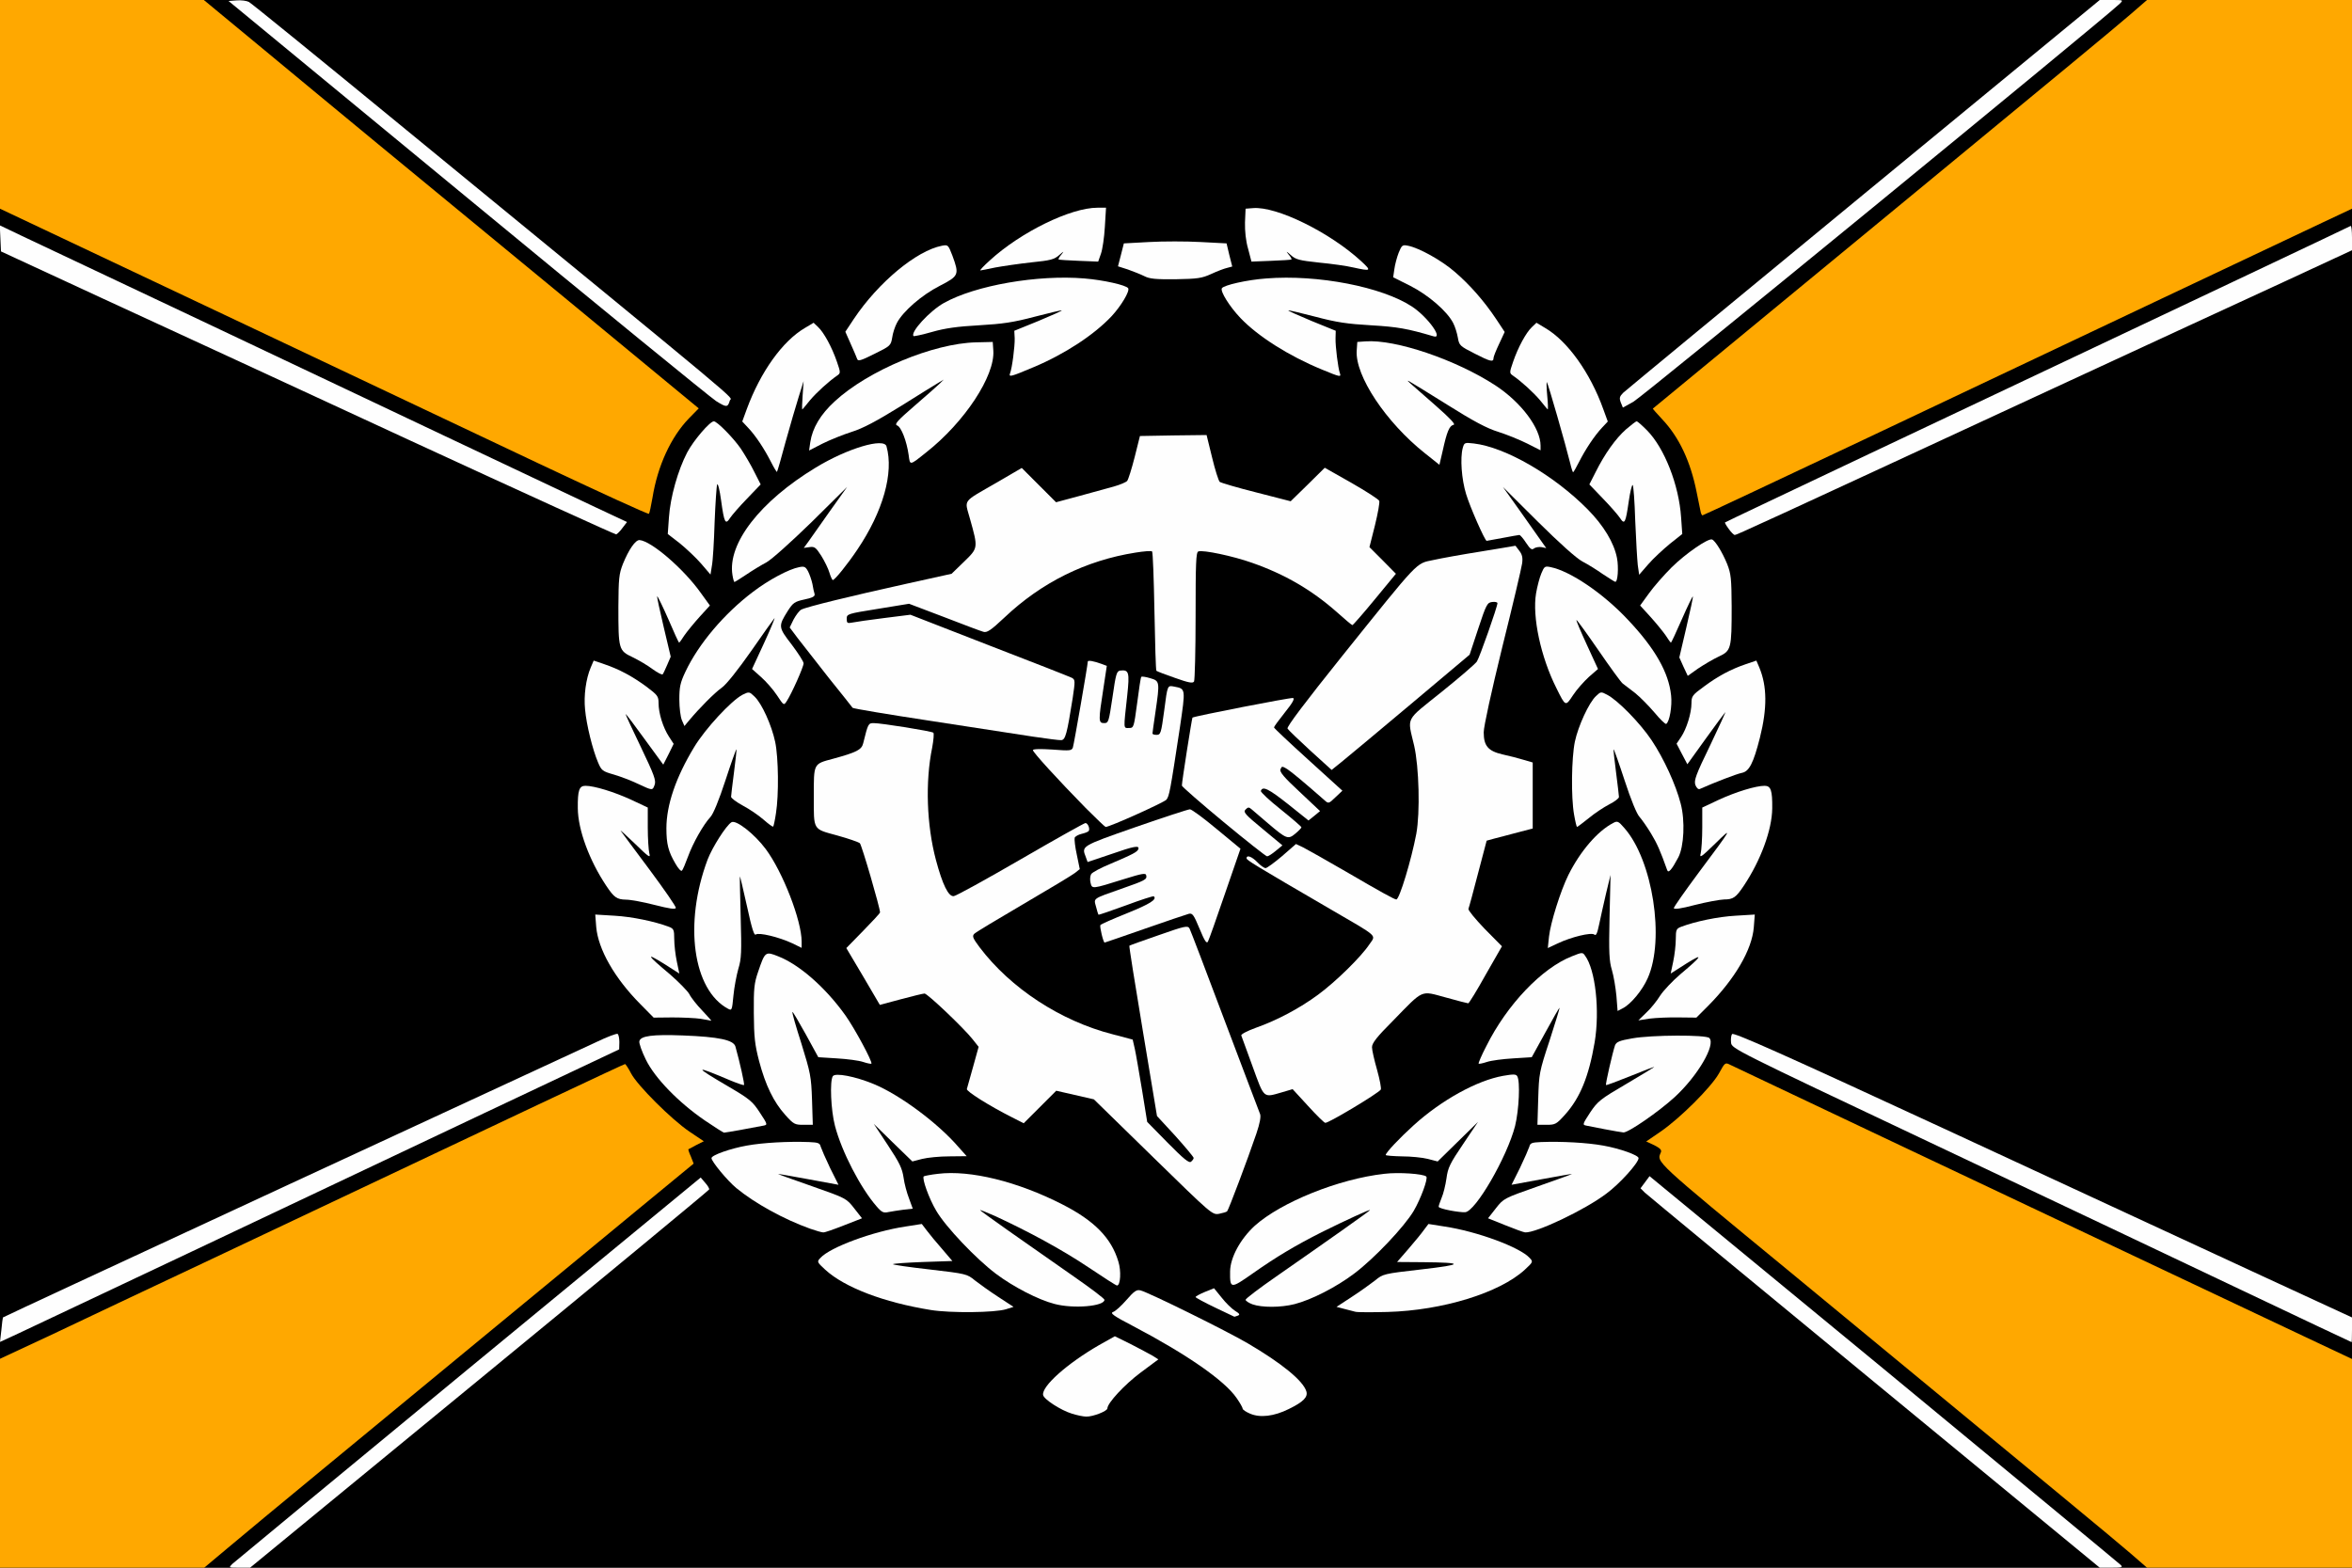 <!DOCTYPE svg PUBLIC "-//W3C//DTD SVG 20010904//EN" "http://www.w3.org/TR/2001/REC-SVG-20010904/DTD/svg10.dtd">
<svg version="1.0" xmlns="http://www.w3.org/2000/svg" width="1200px" height="800px" viewBox="0 0 12000 8000" preserveAspectRatio="xMidYMid meet">
<rect x="0" y="0" width="12000" height="8000" fill="#808080" stroke="none"/>
<g id="layer101" fill="#000000" stroke="none">
<path d="M0 4000 l0 -4000 6000 0 6000 0 0 4000 0 4000 -6000 0 -6000 0 0 -4000z"/>
</g>
<g id="layer102" fill="#ffa800" stroke="none">
<path d="M0 7467 l0 -533 253 -118 c138 -66 511 -242 827 -391 1643 -778 2103 -995 2109 -995 3 0 17 21 31 48 32 61 205 234 298 297 l73 49 -38 19 c-21 11 -39 21 -41 22 -1 1 4 18 13 37 l14 36 -277 228 c-152 126 -495 408 -762 628 -267 220 -651 537 -855 705 -203 167 -422 349 -486 403 l-117 98 -521 0 -521 0 0 -533z"/>
<path d="M10870 7927 c-117 -100 -297 -248 -1738 -1437 -700 -576 -680 -558 -658 -610 5 -12 -5 -21 -34 -36 l-41 -19 73 -50 c98 -67 258 -226 298 -297 31 -57 32 -57 58 -44 15 7 362 172 772 366 410 194 1006 476 1325 627 319 151 691 327 827 391 l248 117 0 533 0 532 -523 0 -523 0 -84 -73z"/>
<path d="M2750 2366 c-843 -399 -2203 -1043 -2492 -1179 l-258 -122 0 -532 0 -533 520 0 520 0 283 234 c155 129 429 355 608 503 179 147 620 511 980 807 l654 540 -50 51 c-92 95 -160 243 -186 405 -7 41 -15 78 -18 82 -3 4 -256 -112 -561 -256z"/>
<path d="M8676 2608 c-3 -13 -12 -57 -20 -98 -31 -155 -89 -279 -175 -370 -28 -30 -50 -55 -48 -55 3 -2 620 -511 1347 -1110 740 -610 990 -816 1090 -902 l84 -73 523 0 523 0 0 533 0 532 -153 72 c-183 86 -1230 582 -2343 1109 -447 211 -814 384 -818 384 -3 0 -8 -10 -10 -22z"/>
</g>
<g id="layer103" fill="#fefefe" stroke="none">
<path d="M1185 7981 c11 -10 553 -458 1205 -996 l1185 -976 23 27 c13 14 22 30 20 34 -2 5 -529 441 -1172 969 l-1170 961 -55 0 c-55 0 -55 0 -36 -19z"/>
<path d="M9564 7054 c-632 -520 -1159 -956 -1172 -968 l-22 -22 23 -31 23 -31 1195 984 c656 542 1201 992 1209 1000 12 12 6 14 -47 14 l-60 0 -1149 -946z"/>
<path d="M5469 7214 c-56 -17 -143 -73 -147 -95 -8 -44 120 -159 284 -254 l82 -46 81 40 c44 23 94 49 111 59 l30 19 -90 67 c-82 61 -170 156 -170 183 0 14 -74 43 -108 42 -15 0 -48 -7 -73 -15z"/>
<path d="M6378 7214 c-21 -9 -38 -20 -38 -26 0 -5 -14 -30 -31 -54 -61 -89 -254 -223 -528 -367 -100 -52 -119 -66 -102 -72 11 -3 42 -31 68 -61 40 -46 52 -54 72 -49 41 10 440 207 547 270 172 101 282 190 299 245 9 29 -15 54 -89 90 -76 38 -147 46 -198 24z"/>
<path d="M7 6787 c3 -34 7 -63 8 -64 1 -2 660 -308 1466 -682 805 -373 1508 -699 1563 -724 54 -26 102 -44 107 -41 5 3 9 22 9 42 l-1 37 -692 327 c-381 180 -1050 497 -1487 704 -437 207 -837 395 -887 419 l-93 43 7 -61z"/>
<path d="M11425 6578 c-313 -149 -1024 -486 -1580 -749 -996 -471 -1010 -478 -1013 -508 -2 -17 0 -37 5 -44 6 -11 253 99 1128 504 616 286 1326 614 1578 731 l457 211 0 64 c0 35 -1 63 -2 62 -2 0 -259 -122 -573 -271z"/>
<path d="M6198 6672 c-54 -26 -98 -50 -98 -53 0 -4 21 -15 47 -26 l47 -19 39 48 c21 27 52 57 68 67 24 15 27 20 14 25 -9 3 -17 6 -18 5 -1 0 -46 -22 -99 -47z"/>
<path d="M4749 6685 c-241 -39 -439 -115 -538 -205 -43 -40 -44 -41 -25 -61 49 -54 267 -135 434 -160 l83 -13 26 34 c14 19 49 61 78 94 l52 61 -149 5 c-82 3 -151 8 -154 11 -3 3 80 15 186 27 188 22 192 23 232 56 23 18 76 56 119 84 l78 51 -38 12 c-58 18 -285 20 -384 4z"/>
<path d="M6915 6694 c-11 -3 -37 -10 -58 -15 l-38 -10 78 -51 c43 -28 96 -66 119 -84 40 -33 43 -34 235 -56 218 -25 221 -35 11 -37 l-134 -1 59 -68 c32 -37 68 -81 79 -97 l22 -29 82 13 c167 25 385 106 434 160 19 20 18 21 -25 61 -129 118 -419 207 -699 215 -80 2 -154 2 -165 -1z"/>
<path d="M5380 6654 c-82 -21 -210 -87 -299 -154 -102 -77 -256 -239 -304 -321 -37 -62 -74 -165 -64 -176 3 -2 36 -9 73 -13 164 -20 405 39 634 156 163 83 250 171 286 292 15 47 11 122 -7 122 -5 0 -70 -42 -146 -93 -131 -88 -306 -183 -475 -261 -43 -19 -78 -33 -78 -31 0 4 233 168 480 340 85 59 155 112 155 118 0 33 -158 47 -255 21z"/>
<path d="M6390 6656 c-19 -7 -35 -18 -35 -23 0 -6 70 -59 155 -118 250 -174 480 -336 480 -340 0 -5 -124 52 -247 113 -134 68 -227 123 -351 210 -114 80 -117 80 -116 -10 1 -71 52 -165 126 -233 134 -120 428 -239 661 -265 72 -9 200 0 214 14 10 10 -28 113 -64 175 -48 81 -202 244 -305 321 -90 68 -217 133 -303 155 -71 18 -167 18 -215 1z"/>
<path d="M4133 6270 c-134 -48 -281 -129 -376 -207 -46 -38 -127 -136 -127 -153 0 -15 96 -49 180 -64 83 -15 212 -22 318 -18 46 2 55 5 59 23 4 12 25 61 48 109 l43 86 -152 -28 c-83 -15 -153 -28 -156 -27 -3 0 74 28 172 62 176 62 176 62 216 113 l40 51 -92 36 c-51 20 -98 37 -106 36 -8 0 -38 -9 -67 -19z"/>
<path d="M7679 6252 l-87 -35 40 -51 c40 -51 41 -51 217 -113 97 -34 174 -62 171 -62 -3 -1 -73 12 -156 27 l-152 28 43 -86 c23 -48 44 -97 48 -109 4 -18 13 -21 59 -23 106 -4 235 3 318 18 84 15 180 49 180 64 0 24 -96 131 -164 181 -109 83 -360 202 -415 198 -9 -1 -55 -18 -102 -37z"/>
<path d="M5883 5905 l-302 -295 -96 -22 -96 -22 -83 83 -83 83 -61 -31 c-115 -58 -234 -133 -229 -144 2 -7 16 -58 32 -114 l28 -101 -31 -39 c-44 -56 -230 -233 -245 -233 -6 0 -61 13 -120 29 l-108 29 -85 -145 -86 -145 86 -88 c47 -48 86 -90 86 -94 0 -23 -93 -343 -103 -353 -7 -6 -59 -24 -117 -40 -124 -34 -118 -24 -118 -198 0 -171 -3 -166 98 -193 121 -33 146 -46 154 -79 25 -101 26 -103 54 -103 38 0 295 41 304 49 4 4 1 38 -6 76 -36 175 -28 396 19 573 34 127 64 188 91 185 12 -1 166 -86 342 -188 176 -102 324 -185 330 -185 12 0 24 28 17 40 -3 5 -19 11 -36 15 -17 4 -33 13 -36 20 -2 8 2 47 11 87 l15 73 -25 20 c-14 11 -132 82 -262 158 -130 76 -243 144 -251 152 -12 12 -8 22 27 69 158 209 413 376 679 444 l102 27 11 48 c6 27 22 122 37 211 l26 161 105 107 c82 83 109 105 119 96 7 -6 13 -14 13 -19 0 -5 -42 -55 -93 -112 l-94 -102 -72 -433 c-40 -239 -71 -435 -69 -436 2 -2 69 -26 150 -54 134 -47 148 -50 157 -34 5 9 86 222 180 472 95 250 175 464 180 475 5 13 -1 47 -19 100 -44 130 -142 389 -149 396 -3 4 -22 9 -41 13 -35 6 -37 4 -337 -289z"/>
<path d="M4473 6157 c-83 -95 -179 -281 -213 -412 -21 -80 -27 -228 -11 -253 12 -19 115 1 209 40 133 55 327 199 432 321 l42 47 -89 1 c-48 0 -110 6 -138 13 l-50 13 -99 -96 -98 -96 72 109 c59 89 73 118 80 165 4 31 17 79 28 107 l19 52 -46 5 c-25 3 -60 9 -77 12 -26 6 -35 2 -61 -28z"/>
<path d="M7398 6177 c-32 -6 -58 -14 -58 -19 0 -5 7 -25 15 -45 9 -20 20 -65 25 -100 7 -54 18 -76 85 -175 l76 -113 -103 101 -103 101 -50 -13 c-27 -7 -87 -13 -132 -13 -46 -1 -83 -4 -83 -7 0 -12 72 -88 144 -153 142 -128 321 -227 455 -251 52 -9 66 -9 72 2 16 25 9 173 -11 254 -41 159 -202 437 -255 440 -11 1 -46 -3 -77 -9z"/>
<path d="M3595 5717 c-134 -92 -253 -215 -299 -308 -21 -42 -36 -85 -34 -95 5 -28 67 -36 223 -30 182 7 257 23 267 56 22 78 48 194 44 197 -2 2 -32 -8 -66 -22 -191 -81 -194 -76 -13 30 109 64 123 76 160 133 39 59 40 62 19 66 -11 2 -60 11 -107 20 -48 9 -91 16 -95 16 -5 -1 -49 -29 -99 -63z"/>
<path d="M8190 5763 c-41 -8 -85 -17 -97 -19 -20 -4 -19 -7 20 -67 39 -58 52 -68 185 -146 78 -46 142 -85 142 -86 0 -2 -55 19 -121 46 -67 27 -123 48 -125 46 -4 -4 34 -168 46 -203 7 -17 23 -24 87 -35 99 -18 377 -19 394 -2 34 34 -59 193 -176 301 -83 76 -237 182 -262 181 -10 -1 -52 -8 -93 -16z"/>
<path d="M4006 5689 c-59 -66 -100 -150 -133 -274 -22 -85 -26 -122 -27 -245 -1 -127 2 -153 22 -211 35 -103 37 -105 102 -79 110 43 243 161 343 301 49 69 140 239 133 247 -3 2 -22 -2 -43 -9 -21 -7 -81 -15 -133 -18 l-95 -6 -64 -117 c-36 -65 -66 -116 -68 -114 -3 2 18 75 46 162 46 149 50 167 54 287 l4 127 -48 0 c-44 0 -50 -3 -93 -51z"/>
<path d="M7848 5608 c4 -129 5 -138 58 -298 29 -90 52 -165 51 -167 -2 -1 -34 55 -72 125 l-70 127 -95 6 c-52 3 -112 11 -133 18 -21 7 -40 11 -43 9 -2 -3 15 -43 39 -89 106 -213 284 -399 437 -459 52 -21 55 -21 67 -3 53 71 76 280 49 442 -30 175 -74 283 -151 369 -44 49 -50 52 -94 52 l-47 0 4 -132z"/>
<path d="M6674 5644 l-79 -86 -54 16 c-97 28 -90 34 -150 -131 -30 -82 -56 -153 -58 -159 -2 -6 30 -23 74 -39 108 -38 223 -99 318 -169 91 -67 219 -193 261 -256 34 -51 55 -33 -201 -182 -390 -227 -425 -249 -425 -258 0 -19 27 -9 55 20 16 17 35 30 42 30 7 0 45 -28 84 -61 l71 -62 36 17 c20 10 119 66 221 125 183 107 246 141 255 141 16 0 77 -203 102 -335 20 -109 14 -341 -11 -450 -35 -150 -49 -122 140 -274 92 -74 173 -144 180 -155 14 -21 105 -280 105 -298 0 -5 -12 -8 -27 -6 -25 3 -30 12 -71 136 l-44 133 -302 254 c-165 139 -324 271 -351 293 l-51 41 -109 -99 c-60 -55 -112 -105 -116 -112 -5 -9 92 -137 277 -368 400 -498 376 -473 466 -492 40 -9 151 -29 246 -44 l174 -29 19 25 c15 19 19 35 15 65 -3 22 -48 214 -101 426 -56 229 -95 406 -95 436 0 70 23 96 97 113 32 7 79 19 105 27 l48 14 0 168 0 169 -77 20 c-43 12 -96 25 -118 31 l-40 11 -44 167 c-24 93 -46 174 -49 181 -2 7 35 52 83 102 l88 89 -83 145 c-45 81 -85 146 -89 146 -3 0 -55 -13 -115 -30 -130 -35 -110 -44 -268 118 -84 84 -108 115 -108 136 0 15 12 67 26 116 14 50 22 94 19 100 -12 19 -264 170 -283 170 -6 0 -45 -39 -88 -86z"/>
<path d="M3575 5199 c-27 -4 -93 -7 -145 -7 l-95 1 -68 -69 c-132 -133 -215 -280 -225 -393 l-5 -64 99 6 c88 5 205 29 278 57 23 9 26 15 26 62 0 29 6 81 13 114 l13 62 -80 -51 c-94 -58 -87 -45 31 54 46 40 91 86 100 102 8 17 38 55 66 84 27 29 48 52 46 52 -2 -1 -26 -5 -54 -10z"/>
<path d="M8400 5167 c23 -21 54 -60 70 -86 16 -25 63 -75 104 -110 112 -94 120 -110 30 -54 l-80 51 13 -62 c7 -33 13 -85 13 -114 0 -47 3 -53 26 -62 73 -28 190 -52 278 -57 l99 -6 -5 65 c-9 114 -96 263 -234 402 l-59 59 -90 -1 c-49 -1 -116 2 -148 6 l-58 9 41 -40z"/>
<path d="M3715 5148 c-180 -96 -227 -435 -105 -761 24 -63 95 -175 122 -191 23 -14 117 59 175 137 87 117 183 365 183 472 l0 32 -47 -23 c-68 -32 -172 -57 -187 -45 -8 7 -20 -29 -45 -145 -19 -85 -35 -153 -36 -152 -1 2 1 95 4 208 5 178 4 213 -12 264 -9 32 -21 94 -25 137 -7 74 -8 77 -27 67z"/>
<path d="M8247 5082 c-4 -42 -14 -102 -23 -132 -14 -46 -16 -89 -12 -270 l5 -215 -23 95 c-12 52 -28 123 -35 157 -10 48 -16 60 -25 52 -15 -12 -117 12 -188 46 l-49 23 6 -58 c8 -72 59 -234 99 -315 61 -122 149 -224 228 -265 22 -12 27 -10 58 26 144 164 207 567 119 765 -27 62 -86 133 -127 154 l-27 14 -6 -77z"/>
<path d="M6120 4739 c-29 -70 -36 -80 -54 -76 -12 3 -112 37 -224 76 -112 39 -204 71 -206 71 -7 0 -26 -81 -22 -89 3 -5 65 -32 137 -61 116 -47 153 -70 136 -86 -2 -3 -67 18 -142 46 -76 28 -139 49 -140 48 -2 -2 -8 -20 -13 -41 -12 -44 -20 -39 128 -91 123 -43 133 -48 128 -69 -2 -13 -20 -10 -113 19 -166 52 -163 51 -171 19 -4 -16 -2 -35 3 -44 5 -9 50 -33 99 -53 115 -49 136 -60 142 -75 6 -20 -20 -16 -143 27 l-116 39 -9 -25 c-22 -57 -27 -55 253 -153 144 -50 269 -91 278 -91 9 0 70 45 137 101 l121 100 -79 229 c-43 126 -82 236 -87 245 -7 12 -17 -3 -43 -66z"/>
<path d="M3340 4618 c-58 -15 -123 -27 -146 -27 -47 -1 -61 -11 -101 -71 -86 -129 -144 -285 -145 -395 -1 -92 7 -115 39 -115 45 0 146 31 233 71 l85 40 0 102 c0 56 4 116 8 132 7 26 -2 20 -74 -50 -46 -44 -78 -73 -72 -65 5 8 72 97 147 198 75 101 136 189 134 195 -2 9 -33 4 -108 -15z"/>
<path d="M8540 4634 c0 -6 57 -87 126 -180 175 -234 177 -239 85 -149 -72 70 -81 76 -74 50 4 -16 8 -76 8 -132 l0 -102 85 -40 c87 -40 188 -71 233 -71 32 0 40 23 39 115 -1 110 -59 266 -145 395 -40 60 -54 70 -101 70 -23 1 -89 13 -148 28 -72 19 -108 24 -108 16z"/>
<path d="M3446 4407 c-36 -61 -46 -100 -46 -180 0 -119 48 -260 142 -415 56 -93 189 -237 247 -267 33 -16 34 -16 61 10 37 35 87 146 105 231 17 81 19 271 4 364 -5 35 -12 66 -14 68 -2 3 -24 -13 -49 -35 -25 -22 -72 -54 -106 -72 -33 -18 -60 -38 -60 -45 0 -7 7 -63 15 -126 8 -62 14 -115 12 -116 -1 -2 -27 70 -56 159 -32 98 -62 172 -77 187 -36 39 -89 133 -114 202 -13 35 -26 67 -31 71 -4 5 -19 -11 -33 -36z"/>
<path d="M8506 4440 c-35 -98 -51 -135 -82 -186 -19 -32 -46 -70 -58 -84 -15 -15 -45 -89 -77 -187 -29 -89 -55 -161 -56 -159 -2 1 4 54 12 116 8 63 15 120 15 127 0 7 -22 24 -50 38 -27 14 -74 45 -104 70 -31 25 -58 45 -60 45 -2 0 -9 -28 -15 -63 -16 -90 -13 -289 4 -372 17 -80 72 -200 108 -233 24 -23 26 -23 56 -7 55 28 170 146 228 233 62 93 123 226 148 323 23 87 17 218 -12 274 -34 64 -51 83 -57 65z"/>
<path d="M6242 4194 c-116 -96 -212 -180 -212 -185 0 -21 51 -343 54 -347 8 -7 499 -103 513 -100 10 2 -2 25 -41 73 -31 39 -56 73 -56 77 0 4 79 78 175 165 l174 158 -35 33 c-35 34 -36 34 -57 15 -99 -87 -166 -143 -189 -158 -27 -16 -28 -16 -35 1 -5 13 17 40 98 115 l104 98 -29 24 -30 24 -105 -84 c-99 -78 -129 -93 -138 -67 -2 6 44 49 102 95 57 46 105 87 105 91 0 3 -14 18 -31 32 -37 31 -45 28 -139 -52 -36 -31 -73 -63 -83 -71 -15 -13 -19 -13 -32 0 -13 13 -3 25 87 99 l101 84 -34 28 c-18 15 -38 28 -44 28 -6 0 -106 -79 -223 -176z"/>
<path d="M5539 4123 c-144 -147 -269 -284 -269 -295 0 -6 38 -7 99 -3 91 7 99 6 105 -11 6 -19 76 -422 76 -438 0 -8 30 -3 73 13 l24 9 -18 119 c-25 160 -25 173 4 173 23 0 24 -6 43 -132 17 -118 21 -133 39 -136 45 -5 49 7 36 129 -19 174 -20 164 9 164 25 0 25 -3 42 -128 9 -71 18 -131 21 -133 3 -3 23 0 46 7 48 14 49 17 26 174 -8 55 -15 103 -15 108 0 4 9 7 20 7 22 0 24 -7 40 -125 17 -131 16 -128 52 -121 58 11 57 10 28 208 -50 329 -54 350 -69 369 -14 15 -289 139 -310 139 -3 0 -49 -44 -102 -97z"/>
<path d="M3255 4000 c-33 -16 -88 -37 -122 -47 -59 -17 -64 -20 -82 -63 -27 -63 -59 -191 -66 -270 -7 -70 4 -155 29 -214 l15 -35 53 18 c77 26 144 62 216 115 57 43 62 49 62 84 0 52 23 125 53 171 l24 37 -26 53 -27 53 -95 -130 c-52 -72 -95 -129 -97 -128 -1 2 34 78 78 169 68 142 78 170 70 192 -11 30 -10 30 -85 -5z"/>
<path d="M8650 4006 c-8 -23 1 -50 76 -204 46 -97 81 -172 76 -167 -5 6 -51 67 -101 137 l-92 128 -28 -53 -27 -52 23 -34 c28 -42 53 -122 53 -173 0 -35 5 -42 63 -84 71 -53 138 -89 215 -115 l53 -18 15 35 c40 96 41 208 3 359 -33 130 -55 172 -92 179 -26 5 -140 49 -214 82 -8 4 -17 -5 -23 -20z"/>
<path d="M5270 3759 c-69 -11 -303 -47 -520 -80 -217 -33 -397 -63 -400 -67 -3 -4 -57 -73 -121 -152 -63 -80 -134 -171 -158 -202 l-42 -56 20 -41 c12 -22 29 -45 39 -50 26 -14 256 -70 532 -131 l235 -52 63 -61 c73 -71 73 -69 31 -219 -28 -103 -44 -81 139 -187 l125 -73 88 88 87 87 119 -32 c65 -18 144 -40 175 -48 32 -9 63 -22 69 -29 6 -8 23 -62 38 -121 l27 -108 170 -3 170 -2 28 114 c15 63 33 119 39 125 7 5 91 30 187 54 l175 45 87 -85 87 -86 136 77 c75 43 139 84 142 92 3 8 -7 64 -22 125 l-28 111 68 68 67 68 -108 131 c-59 72 -111 131 -114 131 -3 0 -39 -30 -80 -67 -128 -113 -266 -193 -432 -251 -95 -34 -251 -67 -274 -58 -12 4 -14 59 -14 328 0 178 -4 329 -8 336 -7 10 -28 6 -98 -19 -49 -17 -91 -33 -94 -36 -3 -2 -7 -139 -10 -303 -3 -164 -8 -302 -12 -306 -4 -4 -42 -1 -85 6 -253 40 -479 152 -668 331 -70 66 -90 79 -108 73 -12 -3 -102 -37 -200 -75 l-179 -68 -159 26 c-156 25 -159 26 -159 51 0 21 3 24 28 19 15 -3 88 -14 162 -23 l135 -17 403 157 c221 85 411 160 421 165 17 10 17 15 4 103 -29 183 -37 213 -58 215 -11 1 -76 -8 -145 -18z"/>
<path d="M3479 3675 c-7 -16 -13 -64 -13 -105 0 -63 4 -85 31 -142 67 -142 198 -297 345 -408 80 -61 183 -116 236 -126 26 -5 32 -2 45 22 8 16 18 45 22 64 3 19 8 42 11 51 3 12 -9 19 -51 28 -51 11 -59 17 -86 59 -49 78 -48 83 20 171 33 44 61 87 61 96 0 18 -61 155 -86 193 -15 23 -15 23 -50 -30 -19 -29 -56 -71 -81 -93 l-46 -41 62 -134 c34 -74 57 -130 52 -125 -5 6 -59 81 -119 168 -66 94 -126 170 -149 186 -38 27 -114 104 -166 166 l-25 30 -13 -30z"/>
<path d="M8442 3637 c-29 -34 -73 -79 -99 -100 -27 -20 -55 -43 -64 -49 -9 -7 -65 -84 -124 -170 -60 -87 -110 -156 -112 -154 -2 2 22 59 53 126 l57 124 -46 40 c-25 23 -62 64 -81 93 -39 59 -38 60 -85 -35 -80 -159 -124 -364 -104 -484 6 -35 18 -81 27 -102 15 -36 18 -38 47 -32 100 20 269 134 395 269 138 146 208 269 220 386 6 54 -8 135 -25 145 -4 3 -31 -23 -59 -57z"/>
<path d="M3330 3415 c-25 -19 -71 -46 -102 -61 -72 -34 -73 -40 -73 -259 1 -142 3 -166 23 -217 30 -74 64 -123 85 -122 61 5 226 148 312 269 l47 65 -52 57 c-29 32 -64 75 -78 95 -13 21 -26 38 -27 38 -2 0 -27 -54 -55 -120 -29 -66 -55 -119 -57 -117 -2 2 13 72 33 156 l36 152 -18 42 c-10 23 -20 45 -23 48 -3 4 -26 -8 -51 -26z"/>
<path d="M8589 3402 l-21 -47 36 -154 c20 -85 35 -156 33 -157 -2 -2 -27 50 -56 116 -29 66 -54 120 -56 120 -1 0 -14 -17 -27 -38 -14 -20 -49 -63 -78 -95 l-52 -57 45 -62 c25 -35 77 -94 116 -133 70 -69 185 -149 206 -142 16 6 52 64 77 125 20 51 22 75 23 217 0 216 -2 226 -67 256 -28 13 -75 41 -105 61 l-52 37 -22 -47z"/>
<path d="M3737 2934 c-26 -160 141 -376 425 -548 161 -98 349 -154 361 -108 38 135 -18 333 -149 527 -51 76 -115 155 -125 155 -3 0 -11 -17 -17 -37 -6 -21 -25 -60 -42 -87 -27 -42 -34 -48 -60 -44 l-29 4 22 -30 c12 -17 61 -87 110 -156 l89 -125 -183 181 c-105 102 -203 190 -229 204 -25 13 -71 41 -102 62 -31 21 -59 38 -61 38 -2 0 -7 -16 -10 -36z"/>
<path d="M8178 2930 c-31 -22 -78 -51 -105 -65 -30 -16 -116 -93 -227 -203 l-178 -177 89 125 c49 69 98 139 110 156 l22 31 -24 -5 c-14 -2 -31 1 -39 7 -10 9 -19 3 -40 -29 -14 -22 -30 -40 -34 -40 -4 0 -42 7 -85 15 -43 8 -80 15 -82 15 -9 0 -86 -175 -105 -239 -23 -75 -31 -183 -17 -235 8 -28 10 -28 56 -23 162 19 409 162 581 336 82 83 135 171 150 249 9 48 4 123 -9 121 -3 0 -31 -18 -63 -39z"/>
<path d="M3577 2876 c-26 -30 -75 -76 -108 -103 l-62 -48 6 -85 c7 -103 46 -241 93 -331 32 -61 116 -159 136 -159 17 0 101 86 138 140 20 30 52 84 69 119 l32 63 -69 72 c-38 39 -77 84 -87 99 -24 37 -30 26 -46 -90 -7 -52 -16 -88 -20 -81 -3 7 -9 94 -13 193 -3 99 -9 199 -14 223 l-7 44 -48 -56z"/>
<path d="M8356 2884 c-3 -27 -9 -129 -13 -227 -3 -98 -9 -180 -13 -182 -4 -2 -13 35 -20 83 -16 111 -21 122 -45 85 -10 -15 -49 -60 -87 -99 l-69 -72 32 -63 c47 -94 102 -171 155 -218 26 -22 50 -41 54 -41 5 0 28 21 53 46 89 90 163 279 174 444 l6 85 -63 50 c-34 28 -84 74 -110 104 l-47 54 -7 -49z"/>
<path d="M2095 2249 c-572 -265 -1276 -590 -1565 -723 l-525 -243 -3 -66 -3 -67 113 54 c62 29 489 231 948 448 862 409 1694 802 1977 936 l162 76 -23 30 c-12 17 -27 31 -32 33 -5 1 -477 -214 -1049 -478z"/>
<path d="M8820 2699 c-12 -16 -21 -32 -19 -33 2 -2 333 -159 734 -349 1736 -821 2450 -1159 2458 -1164 4 -2 7 25 7 60 l0 64 -347 161 c-192 88 -719 332 -1173 542 -1515 702 -1620 750 -1629 750 -5 0 -19 -14 -31 -31z"/>
<path d="M3934 2358 c-34 -67 -78 -134 -117 -175 l-30 -32 23 -63 c70 -190 182 -347 296 -414 l45 -27 23 22 c30 28 71 104 96 177 19 55 19 58 2 70 -45 31 -106 87 -139 126 -19 24 -37 45 -39 47 -3 3 -2 -29 1 -70 l5 -74 -25 80 c-14 44 -44 148 -67 230 -22 83 -42 152 -44 153 -1 2 -15 -20 -30 -50z"/>
<path d="M8011 2363 c-22 -90 -113 -408 -119 -413 -2 -3 -2 28 2 69 4 41 5 73 2 70 -2 -2 -20 -23 -39 -47 -33 -39 -94 -95 -139 -126 -17 -12 -17 -15 2 -70 25 -73 66 -149 96 -177 l23 -22 45 27 c113 66 229 227 296 414 l23 63 -30 32 c-38 41 -83 108 -117 175 -14 28 -28 52 -30 52 -2 0 -9 -21 -15 -47z"/>
<path d="M4636 2322 c-10 -71 -38 -144 -59 -151 -15 -6 1 -24 90 -101 59 -51 117 -102 128 -113 l20 -20 -25 15 c-14 8 -101 62 -195 121 -123 76 -192 113 -250 131 -44 14 -111 41 -149 60 l-68 35 6 -42 c11 -73 52 -142 125 -209 170 -157 502 -296 721 -301 l85 -2 3 44 c9 129 -147 366 -343 520 -85 68 -82 67 -89 13z"/>
<path d="M7270 2313 c-199 -158 -357 -396 -348 -524 l3 -44 42 -3 c154 -11 462 94 663 225 132 87 230 218 230 307 l0 24 -67 -34 c-38 -19 -104 -46 -148 -60 -59 -18 -128 -55 -260 -138 -99 -62 -187 -116 -195 -120 -17 -8 -17 -9 135 124 75 66 103 96 91 98 -21 4 -34 35 -55 131 l-17 73 -74 -59z"/>
<path d="M3654 2047 c-28 -18 -599 -484 -1269 -1037 l-1219 -1005 42 -3 c23 -2 51 2 62 8 12 6 373 300 803 653 1789 1467 1658 1357 1651 1380 -11 37 -17 37 -70 4z"/>
<path d="M8269 2053 c-8 -22 -6 -30 13 -49 13 -12 565 -468 1227 -1013 l1204 -991 60 0 c61 0 61 0 42 19 -85 81 -2438 2008 -2481 2031 l-54 30 -11 -27z"/>
<path d="M5153 1906 c11 -27 25 -139 24 -179 l-2 -39 123 -50 c67 -28 121 -52 119 -54 -1 -2 -63 13 -137 32 -109 29 -164 37 -285 44 -110 6 -174 15 -240 34 -49 14 -91 23 -94 21 -18 -19 82 -128 155 -169 161 -90 479 -145 717 -125 97 8 213 34 223 50 9 15 -36 90 -84 142 -90 96 -240 194 -397 260 -116 49 -129 53 -122 33z"/>
<path d="M6745 1886 c-170 -70 -326 -169 -416 -263 -56 -59 -104 -136 -95 -152 10 -16 129 -43 226 -50 264 -21 592 43 745 144 82 55 162 168 108 151 -132 -39 -182 -48 -318 -56 -121 -7 -176 -15 -285 -44 -74 -19 -136 -34 -137 -32 -2 2 52 26 119 54 l123 50 -1 39 c-1 41 13 152 22 177 8 22 1 20 -91 -18z"/>
<path d="M4373 1831 c-3 -9 -18 -43 -33 -77 l-27 -61 43 -65 c125 -187 320 -349 450 -374 31 -6 32 -4 53 50 36 98 34 104 -65 155 -92 47 -187 130 -218 189 -10 19 -21 52 -24 75 -7 41 -10 43 -91 83 -70 35 -84 39 -88 25z"/>
<path d="M7525 1805 c-77 -39 -80 -42 -87 -82 -4 -23 -14 -56 -24 -75 -31 -60 -126 -142 -218 -189 l-88 -44 6 -41 c3 -23 13 -61 22 -84 16 -39 19 -42 48 -36 56 11 170 74 238 133 77 66 150 149 212 242 l43 65 -28 60 c-16 34 -29 66 -29 73 0 22 -15 19 -95 -22z"/>
<path d="M5838 1409 c-18 -9 -56 -24 -84 -34 l-50 -16 15 -58 15 -59 129 -7 c71 -4 189 -4 262 0 l133 7 14 59 15 59 -26 7 c-14 3 -51 17 -81 31 -48 22 -70 25 -182 27 -102 1 -133 -2 -160 -16z"/>
<path d="M5050 1329 c157 -144 412 -269 549 -269 l44 0 -6 98 c-3 53 -12 115 -20 137 l-14 40 -99 -4 c-54 -2 -101 -5 -103 -7 -2 -2 4 -14 15 -26 14 -18 12 -17 -11 3 -26 23 -44 28 -144 38 -63 7 -145 19 -183 26 -38 8 -72 15 -76 15 -4 -1 18 -24 48 -51z"/>
<path d="M6905 1365 c-33 -8 -112 -19 -175 -25 -101 -11 -119 -15 -145 -39 -23 -20 -25 -21 -11 -3 11 12 17 24 15 26 -2 2 -49 5 -104 7 l-100 4 -17 -65 c-12 -41 -17 -91 -16 -135 l3 -70 38 -3 c120 -10 391 123 552 271 54 50 51 52 -40 32z"/>
</g>


</svg>